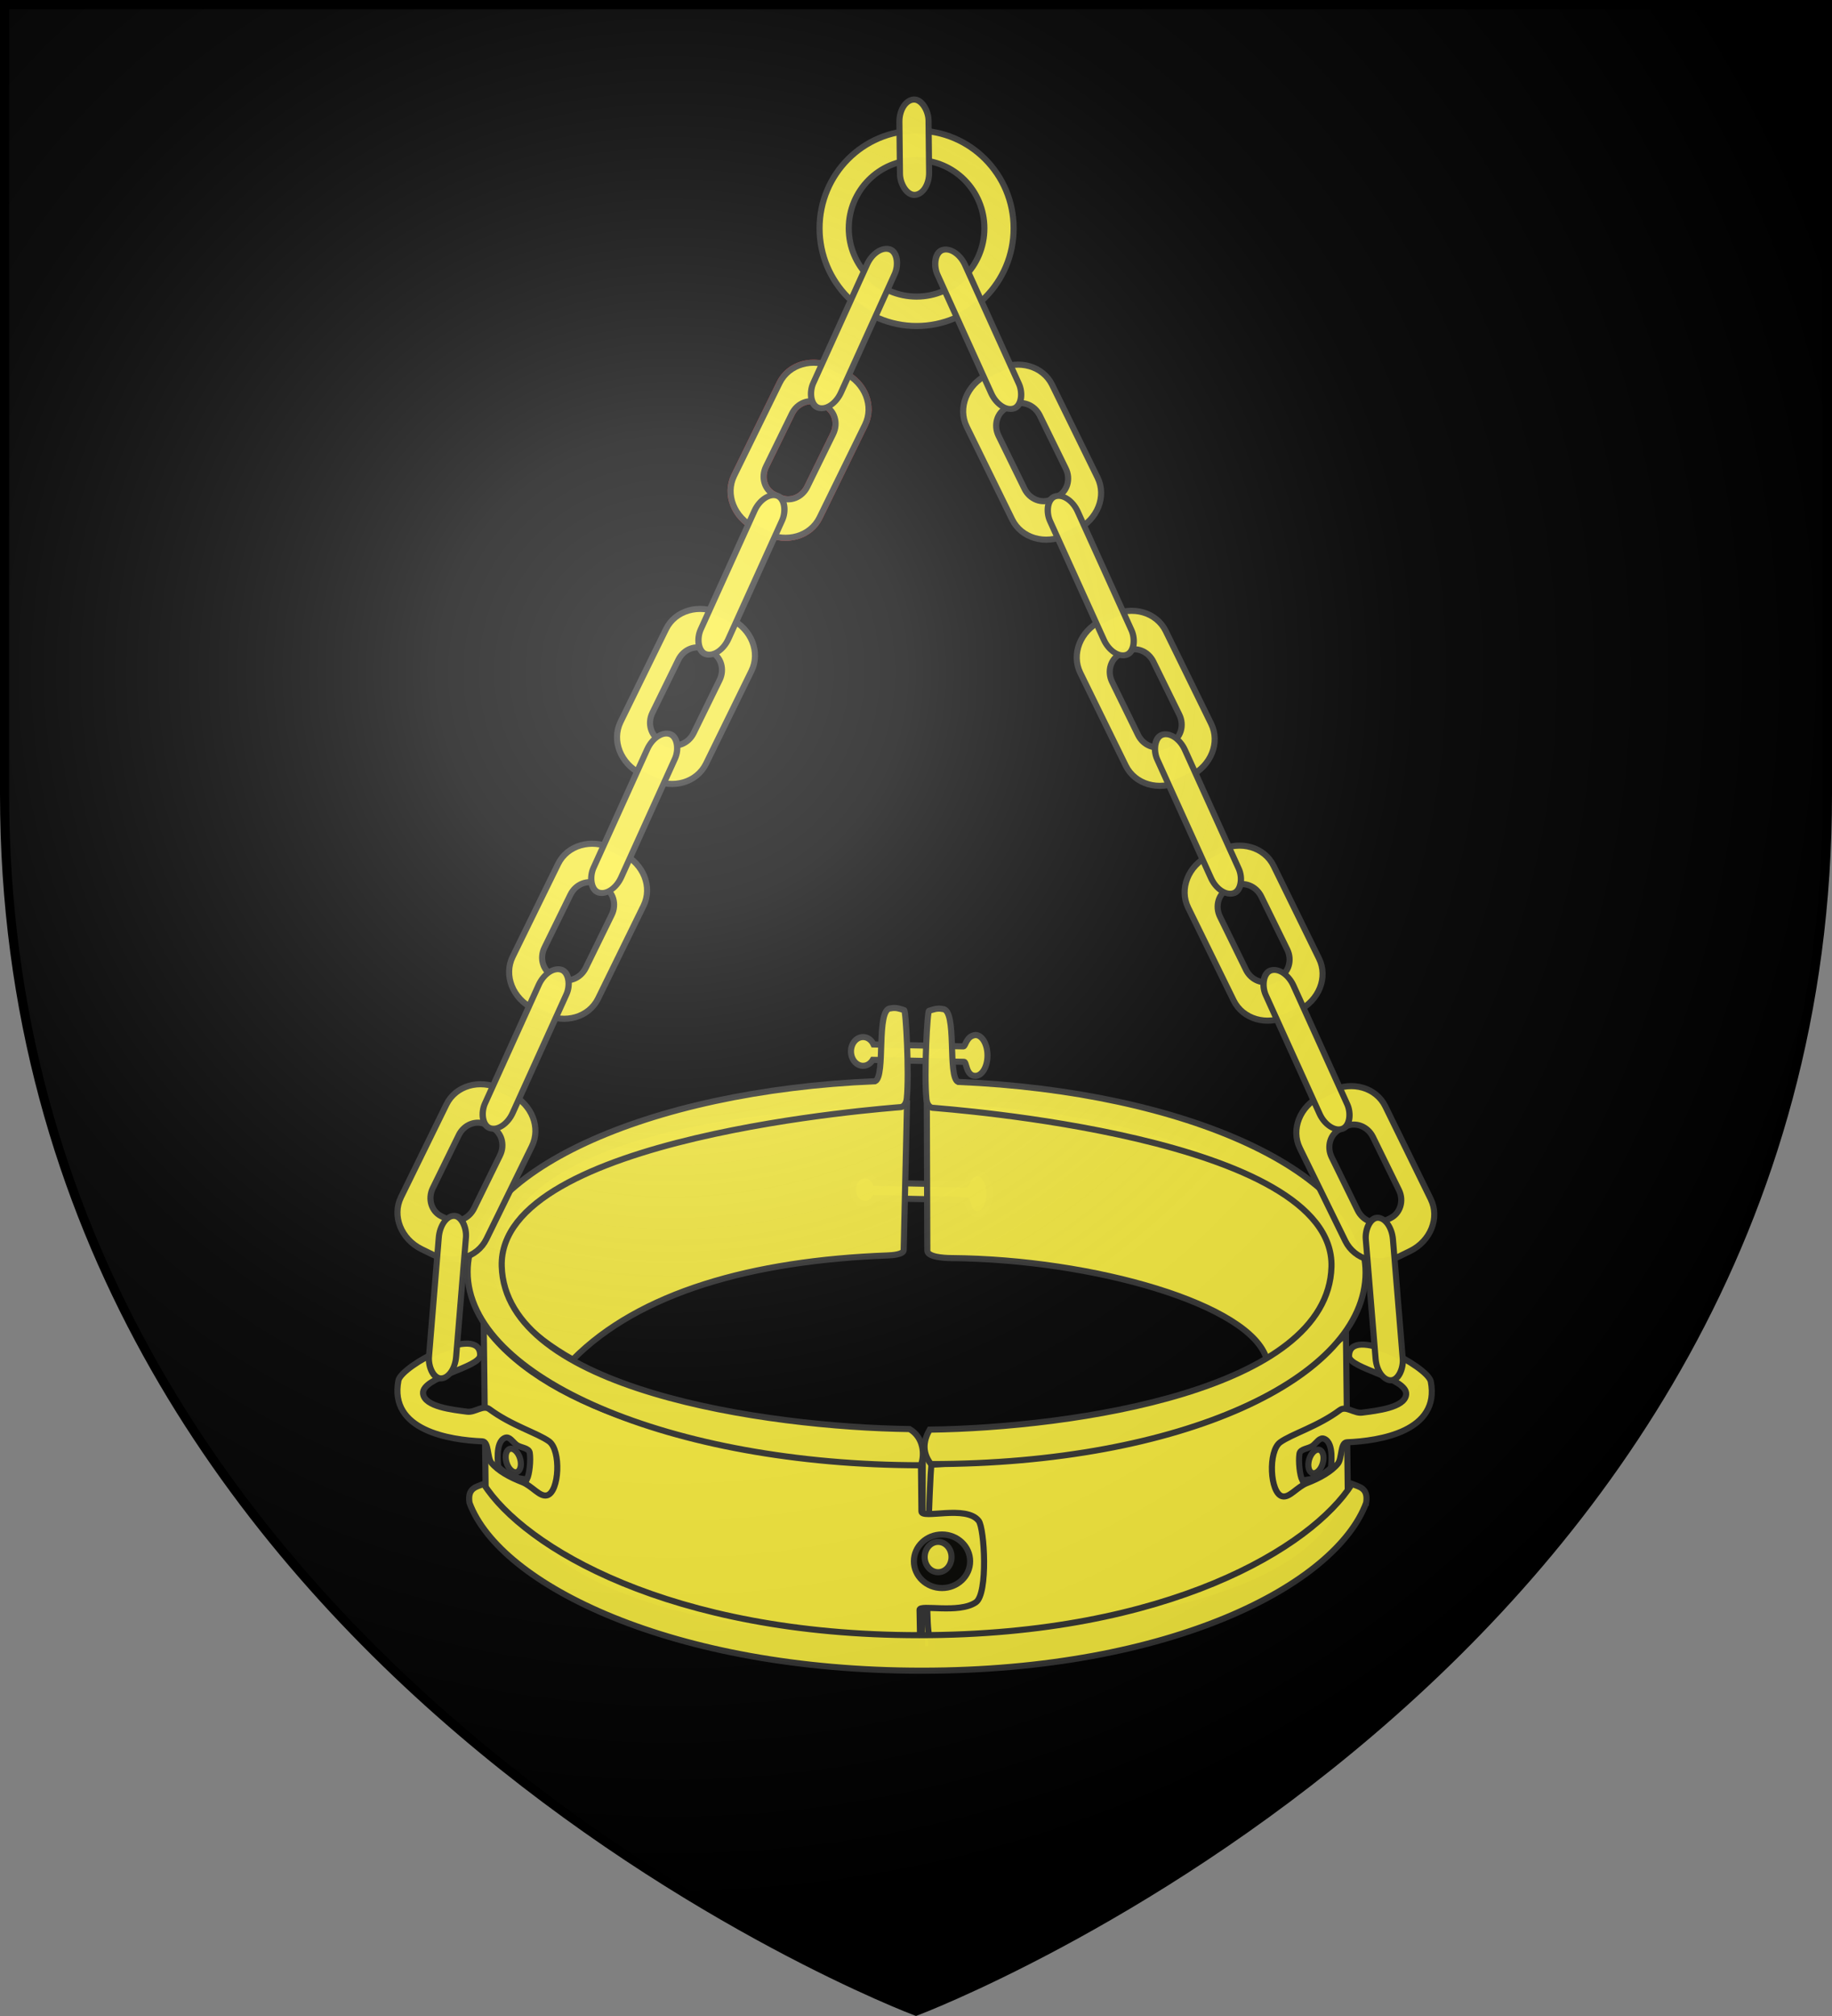 <?xml version="1.0" encoding="UTF-8" standalone="no"?>
<svg
   xmlns:dc="http://purl.org/dc/elements/1.1/"
   xmlns:cc="http://creativecommons.org/ns#"
   xmlns:rdf="http://www.w3.org/1999/02/22-rdf-syntax-ns#"
   xmlns:svg="http://www.w3.org/2000/svg"
   xmlns="http://www.w3.org/2000/svg"
   xmlns:xlink="http://www.w3.org/1999/xlink"
   xmlns:sodipodi="http://sodipodi.sourceforge.net/DTD/sodipodi-0.dtd"
   xmlns:inkscape="http://www.inkscape.org/namespaces/inkscape"
   width="600"
   height="660"
   viewBox="-300 -300 600 660"
   id="svg2"
   version="1.1"
   inkscape:version="0.48.4 r9939"
   sodipodi:docname="Blason_ville_fr_Dossenheim sur Zinsel (Bas-Rhin).svg">
  <rect x="-300" y="-300" width="600" height="660" fill="#808080" stroke="none"/>
  <sodipodi:namedview
     pagecolor="#ffffff"
     bordercolor="#666666"
     borderopacity="1"
     objecttolerance="10"
     gridtolerance="10"
     guidetolerance="10"
     inkscape:pageopacity="0"
     inkscape:pageshadow="2"
     inkscape:window-width="1352"
     inkscape:window-height="868"
     id="namedview27"
     showgrid="false"
     inkscape:zoom="1.0242424"
     inkscape:cx="300"
     inkscape:cy="330"
     inkscape:window-x="-4"
     inkscape:window-y="-4"
     inkscape:window-maximized="1"
     inkscape:current-layer="layer3" />
  <defs
     id="defs4">
    <radialGradient
       id="Gradient1"
       gradientUnits="userSpaceOnUse"
       cx="-80"
       cy="-80"
       r="405">
      <stop
         style="stop-color:#fff;stop-opacity:0.31"
         offset="0"
         id="stop7" />
      <stop
         style="stop-color:#fff;stop-opacity:0.25"
         offset="0.19"
         id="stop9" />
      <stop
         style="stop-color:#6b6b6b;stop-opacity:0.125"
         offset="0.6"
         id="stop11" />
      <stop
         style="stop-color:#000;stop-opacity:0.125"
         offset="1"
         id="stop13" />
    </radialGradient>
    <clipPath
       id="shield_cut">
      <path
         id="shield"
         d="M-298.5,-298.5 h597 v258.5 C 298.5,246.2 0,358.39 0,358.39 0,358.39 -298.5,246.2 -298.5,-40z" />
    </clipPath>
  </defs>
  <g
     id="layer4"
     inkscape:label="Fond écu"
     inkscape:groupmode="layer"
     style="display:inline"
     sodipodi:insensitive="true">
    <use
       xlink:href="#shield"
       id="use18"
       style="fill:#000000"
       x="0"
       y="0"
       width="600"
       height="660"
       transform="translate(0,-0.494)" />
  </g>
  <g
     id="layer3"
     inkscape:label="Meubles"
     inkscape:groupmode="layer"
     style="display:inline"
     sodipodi:insensitive="true">
    <g
       id="g12307"
       transform="matrix(0.627,0,0,0.627,778.988,36.04)">
      <path
         sodipodi:nodetypes="ccccc"
         transform="translate(-300,-300)"
         inkscape:connector-curvature="0"
         id="path12274"
         d="m -938.819,518.609 -0.494,106.785 4.944,-0.494 c -0.33,-36.996 3.112,-74.498 0.494,-111.494 z"
         style="color:#000000;fill:#fcef3c;stroke:#313131;stroke-width:3.19;stroke-linecap:butt;stroke-linejoin:miter;stroke-miterlimit:4;stroke-opacity:1;stroke-dasharray:none;stroke-dashoffset:0;marker:none;visibility:visible;display:inline;overflow:visible;enable-background:accumulate" />
      <path
         sodipodi:nodetypes="ccccc"
         inkscape:connector-curvature="0"
         d="m -716.845,544.316 -0.989,-83.549 c -31.463,27.224 -89.953,60.893 -216.579,68.076 -0.633,5.309 -4.266,89.347 -0.452,90.619 73.424,-4.098 197.214,-12.838 218.02,-75.145 z"
         style="color:#000000;fill:#fcef3c;stroke:#313131;stroke-width:3.19;stroke-linecap:butt;stroke-linejoin:miter;stroke-miterlimit:4;stroke-opacity:1;stroke-dasharray:none;stroke-dashoffset:0;marker:none;visibility:visible;display:inline;overflow:visible;enable-background:accumulate"
         transform="translate(-300,-300)"
         id="path12116" />
      <path
         sodipodi:nodetypes="cccsssscc"
         inkscape:connector-curvature="0"
         d="m -1167.221,540.856 -0.989,-85.033 c 28.126,39.992 102.252,68.04 228.401,73.168 l 0.247,24.224 c 0.044,4.276 23.375,-3.55 29.91,4.944 3.019,3.924 4.961,38.065 -1.483,42.516 -8.864,6.123 -29.471,0.931 -29.415,3.955 l 0.247,13.348 c -97.005,3.041 -188.796,-13.692 -226.918,-77.123 z"
         style="color:#000000;fill:#fcef3c;stroke:#313131;stroke-width:3.19;stroke-linecap:butt;stroke-linejoin:miter;stroke-miterlimit:4;stroke-opacity:1;stroke-dasharray:none;stroke-dashoffset:0;marker:none;visibility:visible;display:inline;overflow:visible;enable-background:accumulate"
         transform="translate(-300,-300)"
         id="path12113" />
      <path
         style="opacity:0.98;fill:#fcef3c;stroke:#313131;stroke-width:3.19;stroke-linecap:round;stroke-linejoin:miter;stroke-miterlimit:4;stroke-dashoffset:0"
         d="m -1210.355,76.648 c -4.828,0.499 -5.156,5.918 -6.277,5.938 l -46.941,-1 c -1.074,-2.308 -3.133,-3.875 -5.5,-3.875 -3.475,0 -6.312,3.349 -6.312,7.5 0,4.151 2.837,7.531 6.312,7.531 2.1,0 3.951,-1.237 5.094,-3.125 l 47.656,1.031 c 1.394,-0.113 0.952,7.431 5.969,7.344 3.475,-0.06 6.281,-4.768 6.281,-10.656 0,-5.889 -2.806,-10.688 -6.281,-10.688 z"
         id="path12272"
         inkscape:connector-curvature="0"
         sodipodi:nodetypes="cccsssccssc" />
      <path
         sodipodi:nodetypes="cccsssccssc"
         inkscape:connector-curvature="0"
         id="path12139"
         transform="translate(-300,-300)"
         d="m -911.344,304.469 c -4.828,0.499 -5.156,5.918 -6.277,5.938 l -46.941,-1 c -1.074,-2.308 -3.133,-3.875 -5.5,-3.875 -3.475,0 -6.312,3.349 -6.312,7.5 0,4.151 2.837,7.531 6.312,7.531 2.1,0 3.951,-1.237 5.094,-3.125 l 47.656,1.031 c 1.394,-0.113 0.952,7.431 5.969,7.344 3.475,-0.06 6.281,-4.768 6.281,-10.656 0,-5.889 -2.806,-10.688 -6.281,-10.688 z"
         style="opacity:0.98;fill:#fcef3c;stroke:#313131;stroke-width:3.19;stroke-linecap:round;stroke-linejoin:miter;stroke-miterlimit:4;stroke-dashoffset:0" />
      <path
         sodipodi:nodetypes="sscscs"
         inkscape:connector-curvature="0"
         d="m -1223.948,120.946 c -4.407,-0.035 -12.543,-0.632 -12.554,-3.937 l -0.258,-77.88 c 118.047,0.663 213.983,42.881 213.983,89.009 0,17.269 -13.324,33.329 -36.446,45.588 -8.183,-28.635 -90.736,-52.185 -164.725,-52.78 z"
         style="opacity:0.98;fill:#fcef3c;stroke:#313131;stroke-width:3.19;stroke-linecap:round;stroke-linejoin:miter;stroke-miterlimit:4;stroke-dashoffset:0"
         id="path12096" />
      <path
         sodipodi:nodetypes="scsscs"
         inkscape:connector-curvature="0"
         d="m -1146.816,430.61 c -4.775,-58.738 94.527,-84.201 207.113,-85.371 l -1.691,74.346 c -0.053,2.335 -5.985,2.674 -8.283,2.761 -68.231,2.589 -125.184,18.722 -158.704,52.772 -21.906,-12.349 -37.085,-27.904 -38.435,-44.508 z"
         style="opacity:0.98;fill:#fcef3c;stroke:#313131;stroke-width:3.089;stroke-linecap:round;stroke-linejoin:miter;stroke-miterlimit:4;stroke-dashoffset:0"
         transform="matrix(1.035,0,0,1.03,-274.49,-315.442)"
         id="path12104" />
      <path
         sodipodi:nodetypes="cscccssscc"
         id="path12109"
         d="m -1239.865,229.119 c -130.511,0 -236.749,-45.742 -236.749,-100.981 0,-51.887 93.349,-94.546 212.843,-99.532 5.742,-2.547 0.223,-38.06 8.143,-38.06 2.793,-0.592 4.862,0.264 7.021,0.939 0.881,-0.709 2.729,32.933 1.389,46.132 -0.329,3.236 -2.105,4.396 -3.117,4.497 -5.949,0.593 -210.37,15.041 -208.465,83.061 1.806,64.443 138.166,84.035 213.035,85.047 7.326,4.328 8.028,13.234 5.898,18.898 z"
         style="opacity:0.98;fill:#fcef3c;stroke:#313131;stroke-width:3.19;stroke-linecap:round;stroke-linejoin:miter;stroke-miterlimit:4;stroke-dashoffset:0"
         inkscape:connector-curvature="0" />
      <path
         inkscape:connector-curvature="0"
         style="opacity:0.98;fill:#fcef3c;stroke:#313131;stroke-width:3.19;stroke-linecap:round;stroke-linejoin:miter;stroke-miterlimit:4;stroke-dashoffset:0"
         d="m -1234.616,228.507 c 130.511,0 227.048,-44.78 227.048,-100.019 0,-51.887 -93.349,-94.546 -212.843,-99.532 -5.742,-2.547 -0.223,-38.06 -8.143,-38.06 -2.793,-0.592 -4.862,0.264 -7.021,0.939 -0.881,-0.709 -2.729,32.933 -1.389,46.132 0.329,3.236 2.105,4.396 3.117,4.497 5.949,0.593 210.37,15.041 208.465,83.061 -1.806,64.443 -135.01,83.99 -209.879,85.002 -2.946,5.064 -4.399,11.44 0.647,17.982 z"
         id="path12111"
         sodipodi:nodetypes="cscccssscc" />
      <g
         style="fill:#fcef3c;stroke:#313131;stroke-width:1.595"
         id="g12126">
        <path
           style="color:#000000;fill:#fcef3c;stroke:#313131;stroke-width:3.19;stroke-linecap:butt;stroke-linejoin:miter;stroke-miterlimit:4;stroke-opacity:1;stroke-dasharray:none;stroke-dashoffset:0;marker:none;visibility:visible;display:inline;overflow:visible;enable-background:accumulate"
           d="m -1170.058,471.653 c 0.065,-16.623 -41.205,5.476 -42.705,13.218 -5.057,26.101 26.789,31.074 43.812,31.76 3.493,0.141 2.498,8.405 4.697,11.123 3.446,4.261 9.8,7.725 16.07,10.13 5.34,2.048 9.262,7.988 13.098,6.926 6.341,-1.755 7.422,-23.538 0.989,-28.179 -6.001,-4.33 -19.729,-8.308 -31.146,-16.809 -3.249,-2.42 -7.486,1.861 -11.596,1.32 -7.414,-0.976 -22.357,-2.519 -23.045,-9.46 -0.859,-8.669 29.801,-13.515 29.827,-20.029 z"
           id="path12119"
           inkscape:connector-curvature="0"
           transform="translate(-300,-300)"
           sodipodi:nodetypes="sssssssssss" />
        <path
           style="color:#000000;fill:#000000;stroke:#313131;stroke-width:3.19;stroke-linecap:butt;stroke-linejoin:miter;stroke-miterlimit:4;stroke-opacity:1;stroke-dasharray:none;stroke-dashoffset:0;marker:none;visibility:visible;display:inline;overflow:visible;enable-background:accumulate"
           d="m -1160.721,529.804 c 0.247,-0.664 -1.82,-12.752 3.605,-14.988 2.373,-0.978 3.981,2.08 6.035,3.618 2.16,1.618 6.512,1.534 6.921,4.202 0.614,4 -0.142,11.215 -1.483,13.843 -5.955,-0.367 -10.988,-2.578 -15.078,-6.674 z"
           id="path12121"
           inkscape:connector-curvature="0"
           transform="translate(-300,-300)"
           sodipodi:nodetypes="cssscc" />
        <path
           style="opacity:0.98;fill:#fcef3c;stroke:#313131;stroke-width:3.19;stroke-linecap:round;stroke-linejoin:miter;stroke-miterlimit:4;stroke-dashoffset:0"
           d="m -1448.906,226.946 c 0.54,3.402 -0.747,6.024 -2.876,5.856 -2.129,-0.168 -4.292,-3.061 -4.833,-6.463 -0.54,-3.402 0.747,-6.024 2.876,-5.856 2.129,0.168 4.292,3.061 4.833,6.463 z"
           id="path12123"
           inkscape:connector-curvature="0" />
      </g>
      <path
         transform="translate(-300,-300)"
         inkscape:connector-curvature="0"
         id="path12164"
         d="m -942.094,-167.781 c -27.995,0 -50.688,22.844 -50.688,51.031 0,28.188 22.693,51.031 50.688,51.031 27.995,0 50.688,-22.844 50.688,-51.031 0,-28.188 -22.693,-51.031 -50.688,-51.031 z m 0,15.375 c 19.557,0 35.406,15.964 35.406,35.656 0,19.693 -15.85,35.656 -35.406,35.656 -19.557,0 -35.438,-15.964 -35.438,-35.656 0,-19.693 15.881,-35.656 35.438,-35.656 z"
         style="opacity:0.98;fill:#fcef3c;stroke:#313131;stroke-width:3.19;stroke-linecap:round;stroke-linejoin:miter;stroke-miterlimit:4;stroke-dashoffset:0" />
      <path
         d="m -1297.938,-346.469 c -6.706,0.634 -12.729,4.338 -15.719,10.438 l -23.75,48.469 c -4.783,9.76 0.017,21.865 10.75,27.125 l 5.875,2.875 c 10.733,5.26 23.217,1.635 28,-8.125 l 23.75,-48.469 c 4.783,-9.76 0.017,-21.834 -10.719,-27.094 l -5.875,-2.875 c -4.025,-1.973 -8.289,-2.724 -12.312,-2.344 z m 1,20 c 1.371,0.041 2.736,0.365 4.031,1 l 2.844,1.406 c 5.18,2.539 7.141,9.044 4.406,14.625 l -13.563,27.719 c -2.735,5.581 -9.101,8.039 -14.281,5.5 l -2.844,-1.406 c -5.18,-2.539 -7.173,-9.076 -4.437,-14.656 L -1307.219,-320 c 2.051,-4.185 6.169,-6.592 10.281,-6.469 z"
         inkscape:href="#rect12179"
         id="path12183"
         style="opacity:0.98;fill:none;stroke:#e20909;stroke-width:3.19;stroke-linecap:round;stroke-linejoin:miter;stroke-miterlimit:4;stroke-dasharray:none;stroke-dashoffset:0"
         xlink:href="#rect12179"
         inkscape:original="M -1297.9375 -346.46875 C -1304.6435 -345.83471 -1310.6667 -342.13103 -1313.6562 -336.03125 L -1337.4062 -287.5625 C -1342.1895 -277.8029 -1337.3889 -265.69759 -1326.6562 -260.4375 L -1320.7812 -257.5625 C -1310.0485 -252.30241 -1297.5646 -255.92787 -1292.7812 -265.6875 L -1269.0312 -314.15625 C -1264.248 -323.91586 -1269.0145 -335.98993 -1279.75 -341.25 L -1285.625 -344.125 C -1289.6498 -346.09754 -1293.9139 -346.84917 -1297.9375 -346.46875 z M -1296.9375 -326.46875 C -1295.5668 -326.42757 -1294.2012 -326.1034 -1292.9062 -325.46875 L -1290.0625 -324.0625 C -1284.8828 -321.52389 -1282.9213 -315.01812 -1285.6562 -309.4375 L -1299.2188 -281.71875 C -1301.9537 -276.13814 -1308.3202 -273.68017 -1313.5 -276.21875 L -1316.3438 -277.625 C -1321.5234 -280.16358 -1323.5163 -286.70064 -1320.7812 -292.28125 L -1307.2188 -320 C -1305.1675 -324.18547 -1301.0495 -326.5923 -1296.9375 -326.46875 z "
         inkscape:radius="0"
         sodipodi:type="inkscape:offset" />
      <path
         inkscape:connector-curvature="0"
         id="path12227"
         d="m -914.142,579.248 c 0,7.723 -6.573,13.983 -14.682,13.983 -8.109,0 -14.682,-6.26 -14.682,-13.983 0,-7.723 6.573,-13.983 14.682,-13.983 8.109,0 14.682,6.26 14.682,13.983 z"
         style="opacity:0.98;fill:#000000;stroke:#313131;stroke-width:3.19;stroke-linecap:round;stroke-linejoin:miter;stroke-miterlimit:4;stroke-dashoffset:0"
         transform="translate(-300,-300)" />
      <path
         inkscape:connector-curvature="0"
         style="opacity:0.98;fill:#fcef3c;stroke:#313131;stroke-width:3.19;stroke-linecap:round;stroke-linejoin:miter;stroke-miterlimit:4;stroke-dashoffset:0"
         d="m -1223.842,277.048 c 0,4.379 -3.143,7.929 -7.02,7.929 -3.877,0 -7.02,-3.55 -7.02,-7.929 0,-4.379 3.143,-7.929 7.02,-7.929 3.877,0 7.02,3.55 7.02,7.929 z"
         id="path12230" />
      <g
         style="stroke:#313131;stroke-width:1.595"
         id="g12241">
        <path
           style="opacity:0.98;fill:#fcef3c;stroke:#313131;stroke-width:3.19;stroke-linecap:round;stroke-linejoin:miter;stroke-miterlimit:4;stroke-dashoffset:0"
           d="m -1285.626,-344.139 c -10.733,-5.26 -23.244,-1.64 -28.027,8.119 l -23.751,48.462 c -4.783,9.76 0.021,21.865 10.754,27.126 l 5.865,2.874 c 10.733,5.26 23.216,1.627 27.999,-8.133 l 23.751,-48.462 c 4.783,-9.76 0.01,-21.852 -10.726,-27.112 l -5.865,-2.874 z m -7.273,18.674 2.834,1.389 c 5.18,2.539 7.142,9.073 4.407,14.654 l -13.574,27.696 c -2.735,5.581 -9.102,8.033 -14.282,5.494 l -2.834,-1.389 c -5.18,-2.539 -7.17,-9.087 -4.435,-14.667 l 13.574,-27.696 c 2.735,-5.581 9.13,-8.019 14.31,-5.481 z"
           id="rect12179"
           inkscape:connector-curvature="0" />
        <path
           inkscape:connector-curvature="0"
           id="path12190"
           d="m -1344.951,-215.601 c -10.733,-5.26 -23.244,-1.64 -28.027,8.119 l -23.751,48.462 c -4.783,9.76 0.021,21.865 10.754,27.126 l 5.865,2.874 c 10.733,5.26 23.216,1.627 27.999,-8.133 l 23.751,-48.462 c 4.783,-9.76 0.01,-21.852 -10.726,-27.112 l -5.865,-2.874 z m -7.273,18.674 2.834,1.389 c 5.18,2.539 7.142,9.073 4.407,14.654 l -13.574,27.696 c -2.735,5.581 -9.102,8.033 -14.282,5.494 l -2.834,-1.389 c -5.18,-2.539 -7.17,-9.087 -4.435,-14.667 l 13.574,-27.696 c 2.735,-5.581 9.13,-8.019 14.31,-5.481 z"
           style="opacity:0.98;fill:#fcef3c;stroke:#313131;stroke-width:3.19;stroke-linecap:round;stroke-linejoin:miter;stroke-miterlimit:4;stroke-dashoffset:0" />
        <path
           style="opacity:0.98;fill:#fcef3c;stroke:#313131;stroke-width:3.19;stroke-linecap:round;stroke-linejoin:miter;stroke-miterlimit:4;stroke-dashoffset:0"
           d="m -1401.31,-92.996 c -10.733,-5.26 -23.244,-1.64 -28.027,8.119 l -23.751,48.462 c -4.783,9.76 0.021,21.865 10.754,27.126 l 5.865,2.874 c 10.733,5.26 23.216,1.627 27.999,-8.133 l 23.751,-48.462 c 4.783,-9.76 0.01,-21.852 -10.726,-27.112 l -5.865,-2.874 z m -7.273,18.674 2.834,1.389 c 5.18,2.539 7.142,9.073 4.407,14.654 l -13.574,27.696 c -2.735,5.581 -9.102,8.033 -14.282,5.494 l -2.834,-1.389 c -5.18,-2.539 -7.17,-9.087 -4.435,-14.667 l 13.574,-27.696 c 2.735,-5.581 9.13,-8.019 14.31,-5.481 z"
           id="path12192"
           inkscape:connector-curvature="0" />
        <path
           inkscape:connector-curvature="0"
           id="path12194"
           d="m -1459.646,32.575 c -10.733,-5.26 -23.244,-1.64 -28.027,8.119 l -23.751,48.462 c -4.783,9.76 0.021,21.865 10.754,27.126 l 5.865,2.874 c 10.733,5.26 23.216,1.627 27.999,-8.133 l 23.751,-48.462 c 4.783,-9.76 0.01,-21.852 -10.726,-27.112 l -5.865,-2.874 z m -7.273,18.674 2.834,1.389 c 5.18,2.539 7.142,9.073 4.407,14.654 l -13.574,27.696 c -2.735,5.581 -9.102,8.033 -14.282,5.494 l -2.834,-1.389 c -5.18,-2.539 -7.17,-9.087 -4.435,-14.667 l 13.574,-27.696 c 2.735,-5.581 9.13,-8.019 14.31,-5.481 z"
           style="opacity:0.98;fill:#fcef3c;stroke:#313131;stroke-width:3.19;stroke-linecap:round;stroke-linejoin:miter;stroke-miterlimit:4;stroke-dashoffset:0" />
        <rect
           style="opacity:0.98;fill:#fcef3c;stroke:#313131;stroke-width:3.195;stroke-linecap:round;stroke-linejoin:miter;stroke-miterlimit:4;stroke-dasharray:none;stroke-dashoffset:0"
           id="rect12152"
           width="14.182"
           height="85.149"
           x="-1482.616"
           y="99.189"
           rx="11.31"
           ry="11.311"
           inkscape:transform-center-y="41.412202"
           transform="matrix(1,0,-0.082,0.997,0,0)"
           inkscape:transform-center-x="3.4120536" />
        <rect
           inkscape:transform-center-x="-21.890969"
           transform="matrix(0.945,0.326,-0.413,0.911,0,0)"
           inkscape:transform-center-y="-42.584495"
           ry="11.31"
           rx="11.309"
           y="439.388"
           x="-1326.249"
           height="90.741"
           width="15.285"
           id="rect12154"
           style="opacity:0.98;fill:#fcef3c;stroke:#313131;stroke-width:3.197;stroke-linecap:round;stroke-linejoin:miter;stroke-miterlimit:4;stroke-dasharray:none;stroke-dashoffset:0" />
        <rect
           style="opacity:0.98;fill:#fcef3c;stroke:#313131;stroke-width:3.197;stroke-linecap:round;stroke-linejoin:miter;stroke-miterlimit:4;stroke-dasharray:none;stroke-dashoffset:0"
           id="rect12156"
           width="15.285"
           height="90.741"
           x="-1325.416"
           y="304.01"
           rx="11.309"
           ry="11.31"
           inkscape:transform-center-y="-42.584495"
           transform="matrix(0.945,0.326,-0.413,0.911,0,0)"
           inkscape:transform-center-x="-21.890969" />
        <rect
           inkscape:transform-center-x="-21.890969"
           transform="matrix(0.945,0.326,-0.413,0.911,0,0)"
           inkscape:transform-center-y="-42.584495"
           ry="11.31"
           rx="11.309"
           y="167.535"
           x="-1325.803"
           height="90.741"
           width="15.285"
           id="rect12158"
           style="opacity:0.98;fill:#fcef3c;stroke:#313131;stroke-width:3.197;stroke-linecap:round;stroke-linejoin:miter;stroke-miterlimit:4;stroke-dasharray:none;stroke-dashoffset:0" />
        <rect
           style="opacity:0.98;fill:#fcef3c;stroke:#313131;stroke-width:3.197;stroke-linecap:round;stroke-linejoin:miter;stroke-miterlimit:4;stroke-dasharray:none;stroke-dashoffset:0"
           id="rect12160"
           width="15.285"
           height="90.741"
           x="-1325.368"
           y="26.16"
           rx="11.309"
           ry="11.31"
           inkscape:transform-center-y="-42.584495"
           transform="matrix(0.945,0.326,-0.413,0.911,0,0)"
           inkscape:transform-center-x="-21.890969" />
      </g>
      <rect
         style="opacity:0.98;fill:#fcef3c;stroke:#313131;stroke-width:3.192;stroke-linecap:round;stroke-linejoin:miter;stroke-miterlimit:4;stroke-dasharray:none;stroke-dashoffset:0"
         id="rect12162"
         width="15.233"
         height="49.79"
         x="-1246.386"
         y="-550.863"
         rx="11.283"
         ry="11.309"
         inkscape:transform-center-y="-26.246664"
         transform="matrix(0.999,-0.054,0.011,1,0,0)"
         inkscape:transform-center-x="-2.0970278" />
      <g
         transform="matrix(-1,0,0,1,-2486.268,0.494)"
         id="g12276"
         style="fill:#fcef3c;stroke:#313131;stroke-width:1.595">
        <path
           sodipodi:nodetypes="sssssssssss"
           transform="translate(-300,-300)"
           inkscape:connector-curvature="0"
           id="path12278"
           d="m -1170.058,471.653 c 0.065,-16.623 -41.205,5.476 -42.705,13.218 -5.057,26.101 26.789,31.074 43.812,31.76 3.493,0.141 2.498,8.405 4.697,11.123 3.446,4.261 9.8,7.725 16.07,10.13 5.34,2.048 9.262,7.988 13.098,6.926 6.341,-1.755 7.422,-23.538 0.989,-28.179 -6.001,-4.33 -19.729,-8.308 -31.146,-16.809 -3.249,-2.42 -7.486,1.861 -11.596,1.32 -7.414,-0.976 -22.357,-2.519 -23.045,-9.46 -0.859,-8.669 29.801,-13.515 29.827,-20.029 z"
           style="color:#000000;fill:#fcef3c;stroke:#313131;stroke-width:3.19;stroke-linecap:butt;stroke-linejoin:miter;stroke-miterlimit:4;stroke-opacity:1;stroke-dasharray:none;stroke-dashoffset:0;marker:none;visibility:visible;display:inline;overflow:visible;enable-background:accumulate" />
        <path
           sodipodi:nodetypes="cssscc"
           transform="translate(-300,-300)"
           inkscape:connector-curvature="0"
           id="path12280"
           d="m -1160.721,529.804 c 0.247,-0.664 -1.82,-12.752 3.605,-14.988 2.373,-0.978 3.981,2.08 6.035,3.618 2.16,1.618 6.512,1.534 6.921,4.202 0.614,4 -0.142,11.215 -1.483,13.843 -5.955,-0.367 -10.988,-2.578 -15.078,-6.674 z"
           style="color:#000000;fill:#000000;stroke:#313131;stroke-width:3.19;stroke-linecap:butt;stroke-linejoin:miter;stroke-miterlimit:4;stroke-opacity:1;stroke-dasharray:none;stroke-dashoffset:0;marker:none;visibility:visible;display:inline;overflow:visible;enable-background:accumulate" />
        <path
           inkscape:connector-curvature="0"
           id="path12282"
           d="m -1448.906,226.946 c 0.54,3.402 -0.747,6.024 -2.876,5.856 -2.129,-0.168 -4.292,-3.061 -4.833,-6.463 -0.54,-3.402 0.747,-6.024 2.876,-5.856 2.129,0.168 4.292,3.061 4.833,6.463 z"
           style="opacity:0.98;fill:#fcef3c;stroke:#313131;stroke-width:3.19;stroke-linecap:round;stroke-linejoin:miter;stroke-miterlimit:4;stroke-dashoffset:0" />
      </g>
      <g
         id="g12296">
        <path
           inkscape:connector-curvature="0"
           id="path12254"
           d="m -1199.331,-343.15 c 10.733,-5.26 23.244,-1.64 28.027,8.119 l 23.751,48.462 c 4.783,9.76 -0.021,21.865 -10.754,27.126 l -5.865,2.874 c -10.733,5.26 -23.216,1.627 -27.999,-8.133 l -23.751,-48.462 c -4.783,-9.76 -0.01,-21.852 10.726,-27.112 l 5.865,-2.874 z m 7.273,18.674 -2.834,1.389 c -5.18,2.539 -7.142,9.073 -4.407,14.654 l 13.574,27.696 c 2.735,5.581 9.102,8.033 14.282,5.494 l 2.834,-1.389 c 5.18,-2.539 7.17,-9.087 4.435,-14.667 l -13.574,-27.696 c -2.735,-5.581 -9.13,-8.019 -14.31,-5.481 z"
           style="opacity:0.98;fill:#fcef3c;stroke:#313131;stroke-width:3.19;stroke-linecap:round;stroke-linejoin:miter;stroke-miterlimit:4;stroke-dashoffset:0" />
        <path
           style="opacity:0.98;fill:#fcef3c;stroke:#313131;stroke-width:3.19;stroke-linecap:round;stroke-linejoin:miter;stroke-miterlimit:4;stroke-dashoffset:0"
           d="m -1140.005,-214.612 c 10.733,-5.26 23.244,-1.64 28.027,8.119 l 23.751,48.462 c 4.783,9.76 -0.021,21.865 -10.754,27.126 l -5.865,2.874 c -10.733,5.26 -23.216,1.627 -27.999,-8.133 l -23.751,-48.462 c -4.783,-9.76 -0.01,-21.852 10.726,-27.112 l 5.865,-2.874 z m 7.273,18.674 -2.834,1.389 c -5.18,2.539 -7.142,9.073 -4.407,14.654 l 13.574,27.696 c 2.735,5.581 9.102,8.033 14.282,5.494 l 2.834,-1.389 c 5.18,-2.539 7.17,-9.087 4.435,-14.667 l -13.574,-27.696 c -2.735,-5.581 -9.13,-8.019 -14.31,-5.481 z"
           id="path12256"
           inkscape:connector-curvature="0" />
        <path
           inkscape:connector-curvature="0"
           id="path12258"
           d="m -1083.647,-92.007 c 10.733,-5.26 23.244,-1.64 28.027,8.119 l 23.751,48.462 c 4.783,9.76 -0.021,21.865 -10.754,27.126 l -5.865,2.874 c -10.733,5.26 -23.216,1.627 -27.999,-8.133 l -23.751,-48.462 c -4.783,-9.76 -0.01,-21.852 10.726,-27.112 l 5.865,-2.874 z m 7.273,18.674 -2.834,1.389 c -5.18,2.539 -7.142,9.073 -4.407,14.654 l 13.574,27.696 c 2.735,5.581 9.102,8.033 14.282,5.494 l 2.834,-1.389 c 5.18,-2.539 7.17,-9.087 4.435,-14.667 l -13.574,-27.696 c -2.735,-5.581 -9.13,-8.019 -14.31,-5.481 z"
           style="opacity:0.98;fill:#fcef3c;stroke:#313131;stroke-width:3.19;stroke-linecap:round;stroke-linejoin:miter;stroke-miterlimit:4;stroke-dashoffset:0" />
        <path
           style="opacity:0.98;fill:#fcef3c;stroke:#313131;stroke-width:3.19;stroke-linecap:round;stroke-linejoin:miter;stroke-miterlimit:4;stroke-dashoffset:0"
           d="m -1025.31,33.564 c 10.733,-5.26 23.244,-1.64 28.027,8.119 l 23.751,48.462 c 4.783,9.76 -0.021,21.865 -10.754,27.126 l -5.865,2.874 c -10.733,5.26 -23.216,1.627 -27.999,-8.133 l -23.751,-48.462 c -4.783,-9.76 -0.01,-21.852 10.726,-27.112 l 5.865,-2.874 z m 7.273,18.674 -2.834,1.389 c -5.18,2.539 -7.142,9.073 -4.407,14.654 l 13.574,27.696 c 2.735,5.581 9.102,8.033 14.282,5.494 l 2.834,-1.389 c 5.18,-2.539 7.17,-9.087 4.435,-14.667 l -13.574,-27.696 c -2.735,-5.581 -9.13,-8.019 -14.31,-5.481 z"
           id="path12260"
           inkscape:connector-curvature="0" />
        <rect
           style="opacity:0.98;fill:#fcef3c;stroke:#313131;stroke-width:3.197;stroke-linecap:round;stroke-linejoin:miter;stroke-miterlimit:4;stroke-dasharray:none;stroke-dashoffset:0"
           id="rect12264"
           width="15.285"
           height="90.741"
           x="947.637"
           y="-373.915"
           rx="11.309"
           ry="11.31"
           inkscape:transform-center-y="-42.584495"
           transform="matrix(-0.945,0.326,0.413,0.911,0,0)"
           inkscape:transform-center-x="-21.890969" />
        <rect
           inkscape:transform-center-x="-21.890969"
           transform="matrix(-0.945,0.326,0.413,0.911,0,0)"
           inkscape:transform-center-y="-42.584495"
           ry="11.31"
           rx="11.309"
           y="-509.292"
           x="948.47"
           height="90.741"
           width="15.285"
           id="rect12266"
           style="opacity:0.98;fill:#fcef3c;stroke:#313131;stroke-width:3.197;stroke-linecap:round;stroke-linejoin:miter;stroke-miterlimit:4;stroke-dasharray:none;stroke-dashoffset:0" />
        <rect
           style="opacity:0.98;fill:#fcef3c;stroke:#313131;stroke-width:3.197;stroke-linecap:round;stroke-linejoin:miter;stroke-miterlimit:4;stroke-dasharray:none;stroke-dashoffset:0"
           id="rect12268"
           width="15.285"
           height="90.741"
           x="948.084"
           y="-645.768"
           rx="11.309"
           ry="11.31"
           inkscape:transform-center-y="-42.584495"
           transform="matrix(-0.945,0.326,0.413,0.911,0,0)"
           inkscape:transform-center-x="-21.890969" />
        <rect
           inkscape:transform-center-x="-21.890969"
           transform="matrix(-0.945,0.326,0.413,0.911,0,0)"
           inkscape:transform-center-y="-42.584495"
           ry="11.31"
           rx="11.309"
           y="-787.142"
           x="948.518"
           height="90.741"
           width="15.285"
           id="rect12270"
           style="opacity:0.98;fill:#fcef3c;stroke:#313131;stroke-width:3.197;stroke-linecap:round;stroke-linejoin:miter;stroke-miterlimit:4;stroke-dasharray:none;stroke-dashoffset:0" />
        <rect
           inkscape:transform-center-x="3.4120536"
           transform="matrix(-1,0,0.082,0.997,0,0)"
           inkscape:transform-center-y="41.412202"
           ry="11.311"
           rx="11.31"
           y="100.181"
           x="1002.422"
           height="85.149"
           width="14.182"
           id="rect12262"
           style="opacity:0.98;fill:#fcef3c;stroke:#313131;stroke-width:3.195;stroke-linecap:round;stroke-linejoin:miter;stroke-miterlimit:4;stroke-dasharray:none;stroke-dashoffset:0" />
      </g>
      <path
         sodipodi:nodetypes="ccccccc"
         inkscape:connector-curvature="0"
         d="m -1007.264,248.766 c 1.202,-7.888 -3.579,-8.298 -7.416,-9.888 -20.764,32.8 -95.708,78.966 -226.066,78.966 -130.358,0 -206.701,-46.166 -227.464,-78.966 -3.837,1.59 -8.617,1.999 -7.416,9.888 15.82,42.688 105.92,87.625 236.278,87.625 130.358,0 216.263,-44.937 232.083,-87.625 z"
         style="opacity:0.98;fill:#fcef3c;stroke:#313131;stroke-width:3.19;stroke-linecap:round;stroke-linejoin:miter;stroke-miterlimit:4;stroke-dashoffset:0"
         id="path12293" />
    </g>
  </g>
  <g
     id="layer2"
     inkscape:label="Reflet final"
     inkscape:groupmode="layer"
     style="display:inline"
     sodipodi:insensitive="true">
    <use
       xlink:href="#shield"
       id="use22"
       style="fill:url(#Gradient1)"
       x="0"
       y="0"
       width="600"
       height="660" />
  </g>
  <g
     id="layer1"
     inkscape:label="Contour final"
     inkscape:groupmode="layer"
     style="display:inline"
     sodipodi:insensitive="true">
    <use
       xlink:href="#shield"
       style="fill:none;stroke:#000000;stroke-width:3"
       id="use25"
       x="0"
       y="0"
       width="600"
       height="660" />
  </g>
</svg>
